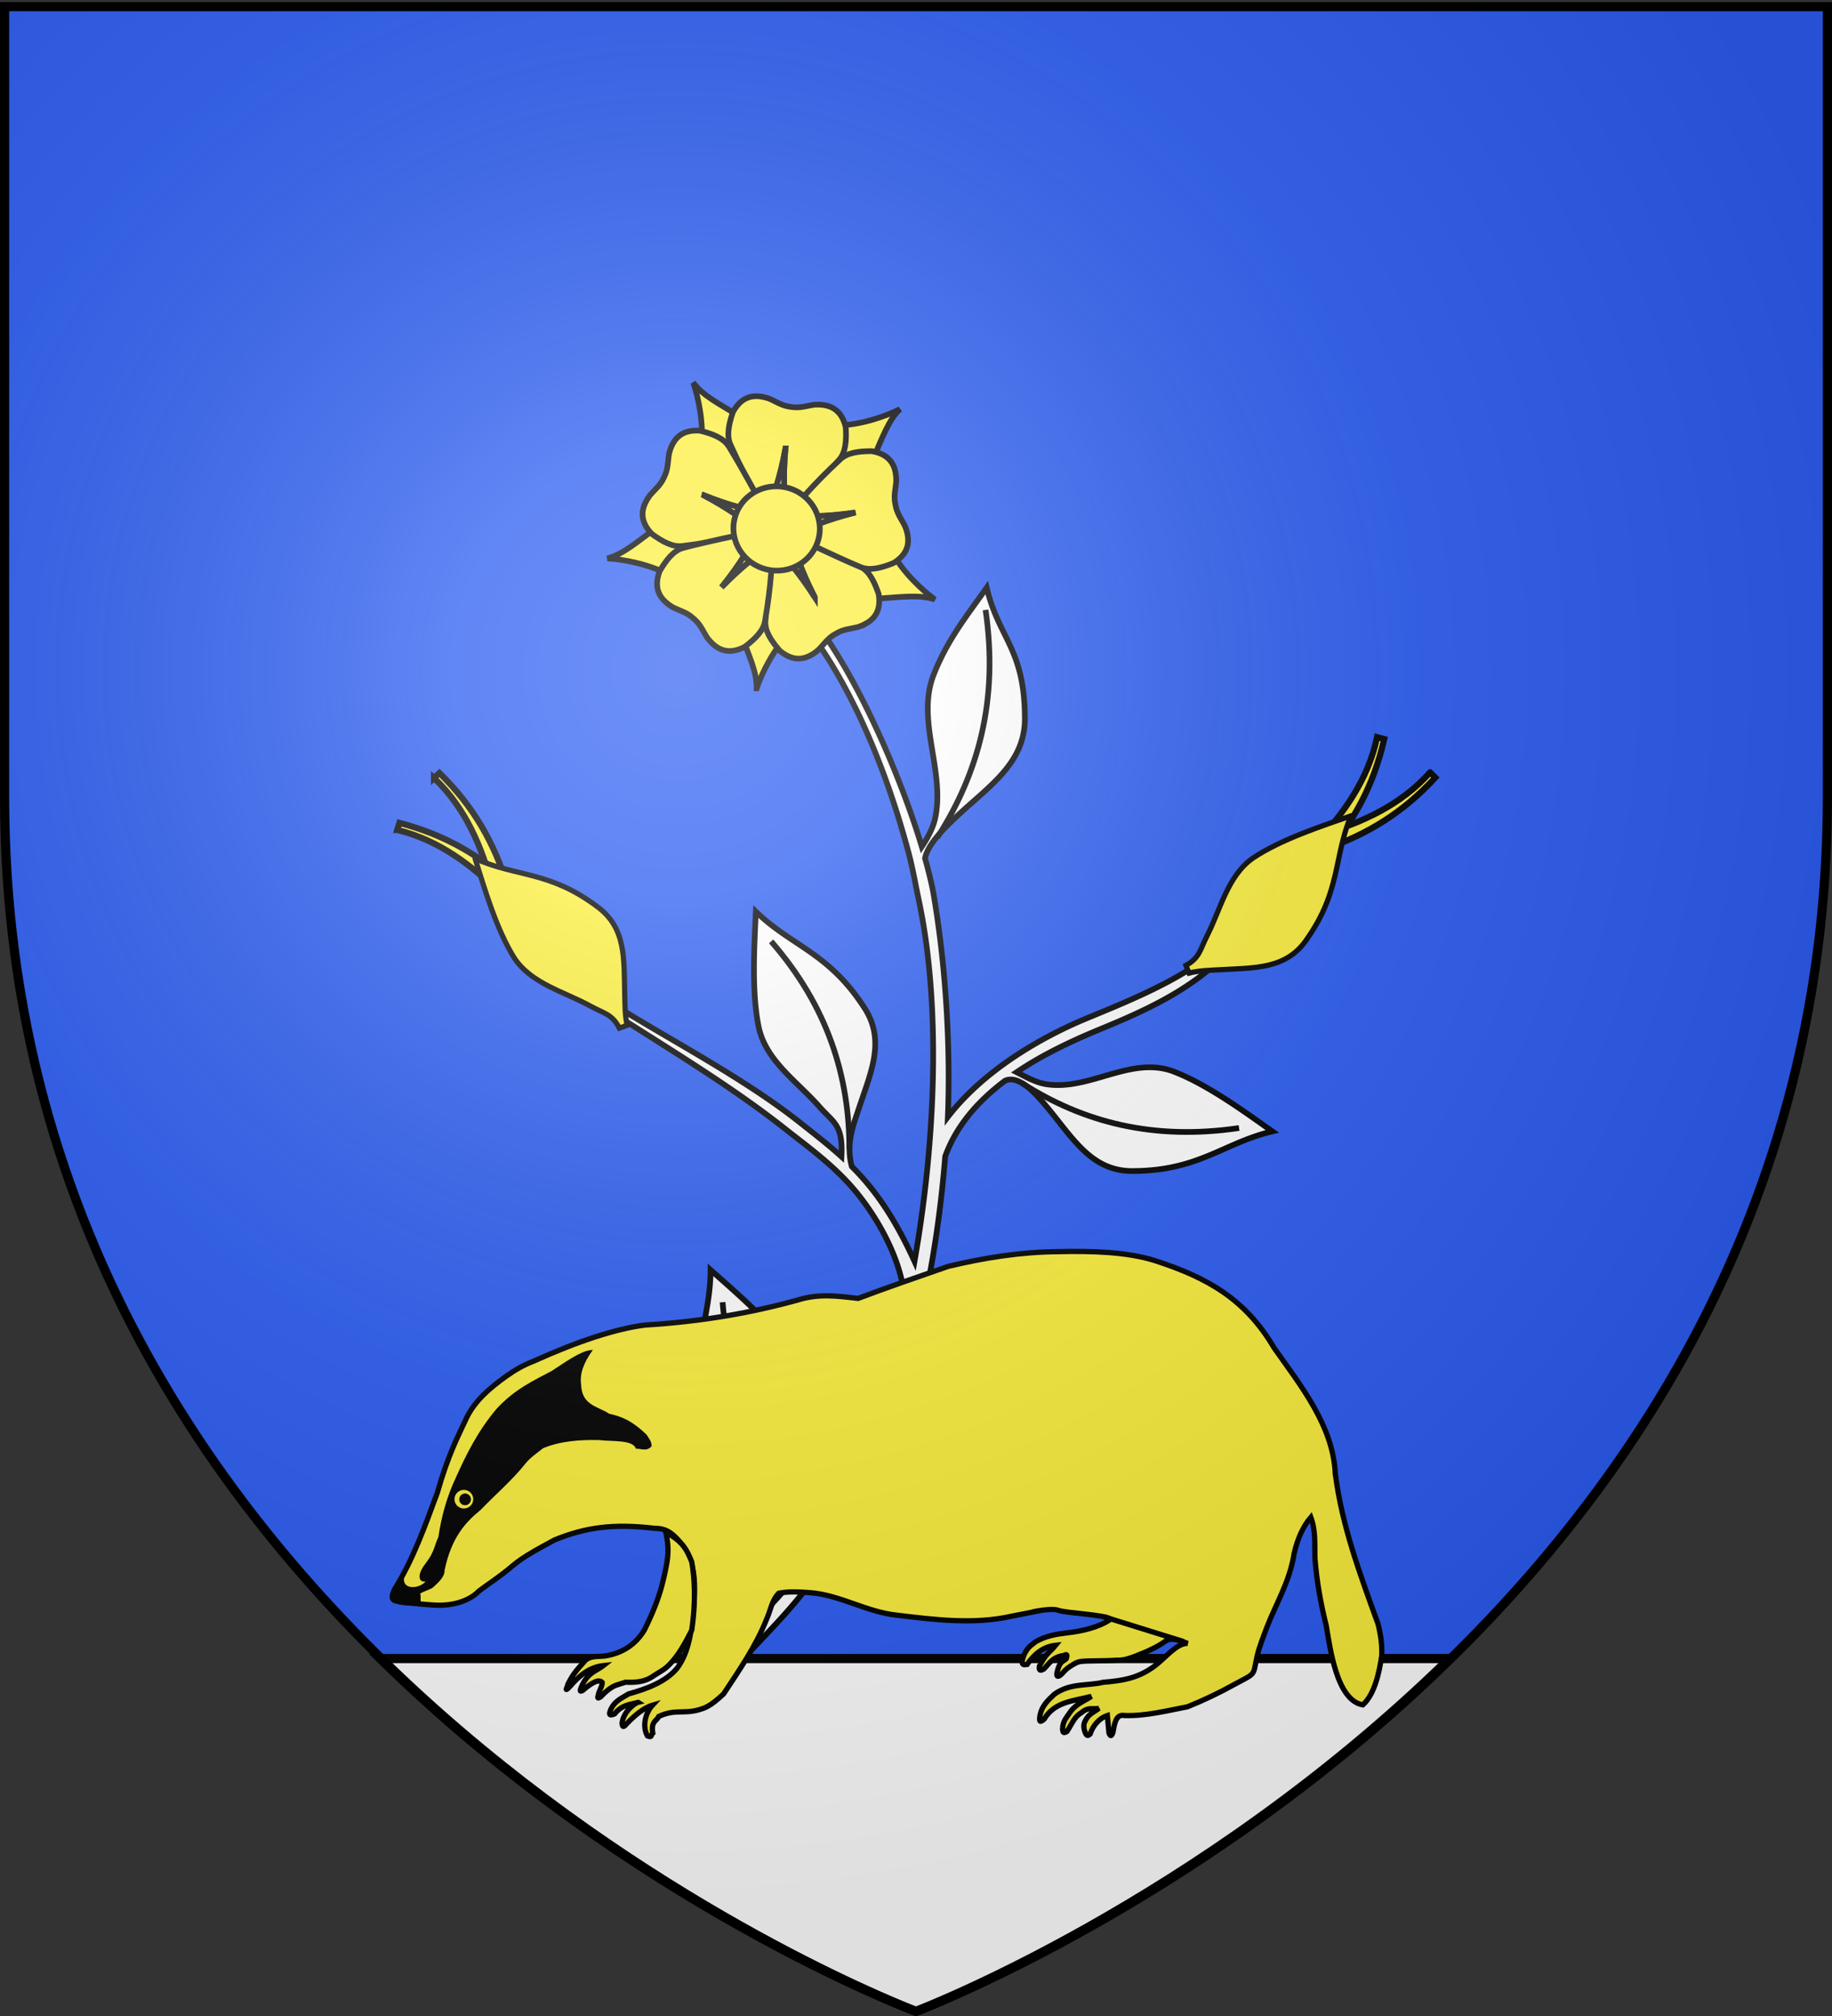 <svg xmlns="http://www.w3.org/2000/svg" xmlns:xlink="http://www.w3.org/1999/xlink" height="660" width="600" version="1.0" style="display:inline"><rect width="100%" height="100%" fill="#333333" stroke="none"/><defs><radialGradient r="300" fy="226.331" fx="221.445" cy="226.331" cx="221.445" gradientTransform="matrix(1.353 0 0 1.349 -77.63 -85.747)" gradientUnits="userSpaceOnUse" id="b" xlink:href="#a"/><linearGradient id="a"><stop offset="0" style="stop-color:white;stop-opacity:.314"/><stop style="stop-color:white;stop-opacity:.251" offset=".19"/><stop offset=".6" style="stop-color:#6b6b6b;stop-opacity:.125"/><stop offset="1" style="stop-color:black;stop-opacity:.125"/></linearGradient></defs><g style="display:inline"><path d="M300 658.5s298.5-112.32 298.5-397.772V2.176H1.5v258.552C1.5 546.18 300 658.5 300 658.5z" style="color:#000;fill:#2b5df2;fill-opacity:1;fill-rule:evenodd;stroke:none;marker:none;visibility:visible;display:inline;overflow:visible;enable-background:accumulate"/><path style="color:#000;fill:#2b5df2;fill-opacity:1;fill-rule:evenodd;stroke:none;marker:none;visibility:visible;display:inline;overflow:visible;enable-background:accumulate" d="M300 658.5s298.5-112.32 298.5-397.772V2.176H1.5v258.552C1.5 546.18 300 658.5 300 658.5z"/></g><g style="display:inline"><path style="fill:#fff;fill-opacity:1;fill-rule:evenodd;stroke:#000;stroke-width:1.865;stroke-linecap:butt;stroke-linejoin:miter;stroke-miterlimit:4;stroke-opacity:1;stroke-dasharray:none" d="M323.16 192.37c-6.463 9.205-13.18 17.345-17.688 29.346-5.213 14.798 4.185 31.186.751 46.382-.67 2.961-2.391 6.191-4.326 9.094-8.435-27.959-27.251-69.936-45.03-84.413l-3.47.906c19.804 18.016 35.205 51.647 44.27 85.868 1.335 5.045 2.155 10.03 3.229 15.056 7.58 35.476 5.255 80.83-1.387 118.326-6.836-14.95-13.335-23.858-20.535-31.044-2.003-7.523.476-13.47 2.367-19.17 3.982-12.005 8.938-22.411 1.34-33.411-11.573-17.595-23.55-19.635-35.136-30.869-.445 10.713-1.531 26.31 1.033 38.258 2.562 10.844 12.642 17.47 19.877 25.72 4.47 5.097 7.7 5.695 7.129 16.236-4.202-3.812-8.694-7.283-13.65-11.208-19.443-15.4-45.302-28.384-64.96-41.072l-1.178 2.107c20.444 13.196 42.997 26.55 61.243 41.001 7.833 6.204 17.054 12.679 24.42 22.08 9.791 12.499 16.534 28.558 14.53 40.34-5.128 20.838-12.94 42.947-23.059 63.258-1.452-1.298-2.961-2.864-3.869-4.243-9.184-13.952-.154-33.29-9.08-47.256-6.93-10.366-19.109-20.648-27.271-27.932-.003 16.466-7.05 26.638-2.385 47.614 3.515 17.683 22.938 17.184 36.56 29.03 1.203 1.045 3.355 2.528 4.442 5.97a253.912 253.912 0 0 1-3.706 6.913c-8.11 14.618-17.684 22.263-28.665 34.534l2.531 5.433c10.548-11.788 22.458-22.37 31.413-38.508 5.327-9.602 9.936-19.335 13.986-29.179 2.128-1.774 6.66-3.077 9.128-3.359 16.459-1.881 31.885 3.88 42.068-9.44 13.165-16.439 11.357-28.485 18.467-42.971-10.327 2.882-25.476 6.665-36.05 12.79-13.16 7.991-14.21 27.165-26.295 36.219-1.933 1.448-3.416 2.35-5.844 3.137 12.154-30.752 18.56-62.625 21.198-95.304 3.607-10.004 10.632-17.996 19.373-24.64l.158-.12c3.392-1.674 7.533 1.79 9.827 4.141 11.102 11.385 16.646 25.932 32.85 25.374 21.058-.25 29.235-9.28 44.944-12.973-8.778-6.156-21.308-15.458-32.75-19.747-13.815-4.855-27.128 6.433-41.15 4.327-3.33-.5-6.208-2.085-9.852-3.955 8.346-5.64 17.926-10.21 27.552-14.16 21.698-8.903 39.805-17.997 52.775-39.859l-1.87-1.193-.175.26c-10.928 18.878-32.645 27.997-54.713 37.053-17.077 7.007-34.971 18.105-46.091 32.54.863-22.403-.525-48.39-4.62-72.562-.58-3.416-1.582-7.554-2.865-12.13.917-4.365 5.593-9.049 8.578-11.971 11.403-11.165 24.658-18.56 24.113-34.716-.246-22.091-8.62-25.426-12.482-41.907z"/><g style="fill:#fcef3c;stroke:#000;stroke-width:3.356;stroke-miterlimit:4;stroke-opacity:1;stroke-dasharray:none;fill-opacity:1"><g style="fill:#fcef3c;stroke:#000;stroke-width:16.613;stroke-miterlimit:4;stroke-opacity:1;stroke-dasharray:none;fill-opacity:1"><path d="M958.886 534.195c-40.541-21.548-104.773-67.727-143.034-120.587l-175.12 5.216-17.823 54.37 161.228 82.716c79.366-16.12 128.42-30.41 174.749-21.715zM477.117 861.464c8.619-45.095 33.775-120.098 72.982-172.26L493.414 523.43l-57.207-.976-31.43 178.462c38.835 71.07 66.97 113.717 72.34 160.548zM-6.497 543.543c45.748-3.874 124.757.1 185.566 23.771l144.317-99.332-14.504-55.347-180.32 17.915c-57.947 56.577-91.416 95.18-135.06 112.993zM783.021-3.399C745.207 22.64 674.614 58.344 610.067 67.922L533.95 225.721l40.028 40.884 147.739-104.927C744.006 83.818 753.943 33.702 783.02-3.4zM173.937 1.2C194.801 42.096 220.955 116.757 222 182.002l146.474 96.123 45.773-34.33-84.68-160.205c-74.27-32.293-122.654-48.707-155.629-82.392z" style="fill:#fcef3c;fill-opacity:1;fill-rule:evenodd;stroke:#000;stroke-width:16.613;stroke-linecap:butt;stroke-linejoin:miter;stroke-miterlimit:4;stroke-opacity:1;stroke-dasharray:none" transform="matrix(.111 .015 -.015 .111 207.77 122.58)"/></g><g style="fill:#fcef3c;stroke:#000;stroke-width:16.613;stroke-miterlimit:4;stroke-opacity:1;stroke-dasharray:none;fill-opacity:1"><path d="M375.288 14.554c-32.685-.297-59.353 14.483-75.187 56.313-6.989 36.771-9.942 71.538 6.75 96.469 60.616 96.864 92.604 132.068 132.344 183.968 10.671-56.299 23.002-102.66 27.5-196 4.498 93.34 16.828 139.701 27.5 196 44.968-60.901 90.684-121.428 132.375-183.968 16.691-24.931 13.707-59.698 6.718-96.469C613.8 19.384 577.91 8.88 534.57 17.023c-23.696 6.38-40.852 16.455-67.282 15.719l-.053.004h-1.094l-.009-.004c-26.43.736-43.616-9.34-67.312-15.719-8.126-1.527-15.988-2.4-23.531-2.469z" style="fill:#fcef3c;fill-opacity:1;fill-rule:evenodd;stroke:#000;stroke-width:16.613;stroke-linecap:butt;stroke-linejoin:miter;stroke-miterlimit:4;stroke-opacity:1;stroke-dasharray:none" transform="matrix(.111 .015 -.015 .111 207.77 122.58)"/><path d="M466.695 155.304c-4.498 93.34-16.829 139.701-27.5 196-.156-.203-.314-.39-.469-.593l.062 1.187h54.97l.124-2.219c-10.599-55.567-22.733-101.94-27.187-194.375zM82.133 367.212c-9.933 31.14-3.684 60.983 31.607 88.46 33.07 17.533 65.415 30.617 94.163 22.03 110.44-29.32 153.52-49.49 214.838-72.137-50.64-26.816-91.295-52.284-179.146-84.135 90.507 23.256 138.442 25.161 195.383 31.586-44.913-60.943-89.247-122.49-136.692-180.785-18.893-23.307-52.99-30.72-90.186-34.897-54.942 3.422-75.574 34.612-80.587 78.424-.9 24.523 3.662 43.888-4.844 68.923l-.012.052-.323 1.045-.006.008c-7.099 25.47-21.799 38.916-34.889 59.672-3.858 7.314-7.013 14.568-9.305 21.754z" style="fill:#fcef3c;fill-opacity:1;fill-rule:evenodd;stroke:#000;stroke-width:16.613;stroke-linecap:butt;stroke-linejoin:miter;stroke-miterlimit:4;stroke-opacity:1;stroke-dasharray:none" transform="matrix(.111 .015 -.015 .111 207.77 122.58)"/><path d="M243.595 321.43c87.851 31.851 128.506 57.319 179.146 84.135-.24.088-.466.184-.705.272l1.153.291 16.227-52.52-2.083-.773c-56.22-6.278-104.109-8.374-193.738-31.405zM768.51 631.019c26.093-19.688 38.224-47.66 25.28-90.472-16.874-33.41-35.725-62.772-64.154-72.361-107.096-39.84-153.914-48.25-217.053-65.17 25.857 51.135 44.342 95.405 97.671 172.14-60.46-71.252-98.496-100.489-141.273-138.615 1.475 75.69 2.128 151.539 7.2 226.53 1.964 29.938 25.521 55.68 53.475 80.57 46.831 28.934 81.687 15.384 111.08-17.49 14.896-19.5 22.355-37.945 43.755-53.472l.04-.035.867-.667.01-.003c20.504-16.694 40.27-19.183 62.944-28.57 7.372-3.742 14.137-7.842 20.159-12.386z" style="fill:#fcef3c;fill-opacity:1;fill-rule:evenodd;stroke:#000;stroke-width:16.613;stroke-linecap:butt;stroke-linejoin:miter;stroke-miterlimit:4;stroke-opacity:1;stroke-dasharray:none" transform="matrix(.111 .015 -.015 .111 207.77 122.58)"/><path d="M610.254 575.157c-53.33-76.736-71.814-121.006-97.671-172.141.247.066.486.119.733.185l-.773-.904-43.577 33.507 1.254 1.835c42.273 37.59 80.16 66.956 140.034 137.518zM333.068 750.217c26.961 18.48 57.339 21.088 93.815-4.796 26.312-26.62 48.156-53.828 48.21-83.83 3.724-114.206-3.187-161.268-7.218-226.512-40.262 40.774-76.357 72.374-132.157 147.332 48.333-79.977 63.961-125.333 86.51-178.012-71.295 25.462-143 50.196-212.489 78.845-27.76 11.38-44.677 41.9-59.389 76.317-12.543 53.6 11.385 82.34 51.898 99.756 23.225 7.923 43.083 9.131 64.609 24.485l.046.027.908.61.006.008c22.346 14.132 30.99 32.082 47.098 50.594 5.893 5.8 11.931 10.911 18.153 15.176z" style="fill:#fcef3c;fill-opacity:1;fill-rule:evenodd;stroke:#000;stroke-width:16.613;stroke-linecap:butt;stroke-linejoin:miter;stroke-miterlimit:4;stroke-opacity:1;stroke-dasharray:none" transform="matrix(.111 .015 -.015 .111 207.77 122.58)"/><path d="M335.718 582.411c55.8-74.958 91.895-106.558 132.157-147.332.016.256.042.5.058.755l.61-1.02-45.621-30.664-1.342 1.772c-22.2 52.031-37.997 97.288-85.862 176.49zM795.294 182.527c-10.181-31.061-32.72-51.594-77.418-53.205-37.073 5.15-70.955 13.481-89.231 37.275-72.364 88.433-95.476 130.007-131.924 184.27 56.752-7.912 104.622-11.071 194.49-36.688-86.989 34.14-126.964 60.662-176.884 88.794 72.091 23.106 144.067 47.041 216.662 66.52 28.962 7.832 60.944-6.124 93.543-24.516 42.536-34.943 40.999-72.308 19.41-110.76-13.629-20.407-28.666-33.434-36.429-58.71l-.02-.049-.35-1.036v-.01c-9.157-24.803-5.114-44.31-6.655-68.802-1.155-8.187-2.845-15.915-5.194-23.083z" style="fill:#fcef3c;fill-opacity:1;fill-rule:evenodd;stroke:#000;stroke-width:16.613;stroke-linecap:butt;stroke-linejoin:miter;stroke-miterlimit:4;stroke-opacity:1;stroke-dasharray:none" transform="matrix(.111 .015 -.015 .111 207.77 122.58)"/><g style="fill:#fcef3c;fill-opacity:1;stroke:#000;stroke-width:16.613;stroke-miterlimit:4;stroke-opacity:1;stroke-dasharray:none"><path d="M469.438 156.219c-4.498 93.339-16.83 139.7-27.5 196-.156-.203-.314-.391-.47-.594l.063 1.188H496.5l.125-2.22c-10.599-55.567-22.733-101.94-27.188-194.374z" style="fill:#fcef3c;fill-opacity:1;fill-rule:evenodd;stroke:#000;stroke-width:16.613;stroke-linecap:butt;stroke-linejoin:miter;stroke-miterlimit:4;stroke-opacity:1;stroke-dasharray:none" transform="matrix(.022 .11 -.11 .022 287.099 112.71)"/></g></g><path d="M614.688 409.418c.02 71.256-59.245 129.03-132.36 129.03-73.114 0-132.38-57.774-132.36-129.03-.02-71.256 59.246-129.03 132.36-129.03 73.115 0 132.38 57.774 132.36 129.03z" transform="matrix(.106 .014 -.014 .106 208.957 122.87)" style="fill:#fcef3c;fill-opacity:1;fill-rule:evenodd;stroke:#000;stroke-width:17.514;stroke-miterlimit:4;stroke-opacity:1;stroke-dasharray:none"/></g><g style="stroke:#000;stroke-width:1.727;stroke-miterlimit:4;stroke-opacity:1;stroke-dasharray:none"><path style="fill:none;stroke:#000;stroke-width:1.727;stroke-linecap:butt;stroke-linejoin:miter;stroke-miterlimit:4;stroke-opacity:1;stroke-dasharray:none" d="M-413.9 386.216c15.379-17.145 25.112-38.137 25.552-65.74" transform="matrix(1.065 -.174 .174 1.065 680.61 -209.205)"/></g><g style="stroke:#000;stroke-width:1.812;stroke-miterlimit:4;stroke-opacity:1;stroke-dasharray:none"><path style="fill:none;stroke:#000;stroke-width:1.812;stroke-linecap:butt;stroke-linejoin:miter;stroke-miterlimit:4;stroke-opacity:1;stroke-dasharray:none" d="M-413.577 386.314c15.378-17.145 24.79-38.235 25.23-65.837" transform="rotate(80.7 -20.164 823.55) scale(1.029)"/></g><g style="stroke:#000;stroke-width:1.812;stroke-miterlimit:4;stroke-opacity:1;stroke-dasharray:none"><path d="M-413.998 386.4c1.54-1.718 2.863-3.737 4.292-5.534 12.829-16.133 20.963-35.553 21.358-60.39" style="fill:none;stroke:#000;stroke-width:1.812;stroke-linecap:butt;stroke-linejoin:miter;stroke-miterlimit:4;stroke-opacity:1;stroke-dasharray:none" transform="rotate(30.068 -211.05 1772.851) scale(1.029)"/></g><g style="stroke:#000;stroke-width:1.812;stroke-miterlimit:4;stroke-opacity:1;stroke-dasharray:none"><path style="fill:none;stroke:#000;stroke-width:1.812;stroke-linecap:butt;stroke-linejoin:miter;stroke-miterlimit:4;stroke-opacity:1;stroke-dasharray:none" d="M-414.03 386.292c15.378-17.146 25.242-38.213 25.682-65.815" transform="matrix(.765 -.688 .688 .765 329.15 -204.162)"/></g><g style="stroke:#000;stroke-width:1.776;stroke-miterlimit:4;stroke-opacity:1;stroke-dasharray:none"><path d="M-414.163 386.136c15.378-17.145 25.375-38.057 25.815-65.66" style="fill:none;stroke:#000;stroke-width:1.776;stroke-linecap:butt;stroke-linejoin:miter;stroke-miterlimit:4;stroke-opacity:1;stroke-dasharray:none" transform="matrix(-1.048 .072 .072 1.048 -193.416 118.43)"/></g><path d="M300 658.5s92.715-35.224 174.801-115.525h-350.29C206.766 623.755 300 658.5 300 658.5z" style="color:#000;fill:#fff;fill-opacity:1;fill-rule:evenodd;stroke:#000;stroke-width:3;marker:none;visibility:visible;display:inline;overflow:visible;enable-background:accumulate"/><path d="m-344.928 104.608.461.299c17.906 12.049 29.752 29.949 39.106 50.344l6.661-3.614c-9.925-19.012-23.141-35.764-43.936-50.082l-2.292 3.053z" style="fill:#fcef3c;fill-opacity:1;fill-rule:evenodd;stroke:#000;stroke-width:3.183;stroke-linecap:butt;stroke-linejoin:miter;stroke-miterlimit:4;stroke-opacity:1;stroke-dasharray:none;display:inline" transform="rotate(-19.972 538.948 -821.422) scale(.634)"/><path d="m-317.908 85.911.252.489c9.544 19.357 10.92 40.778 8.894 63.124l7.576.177c.842-21.43-2.294-42.536-13.215-65.3l-3.507 1.51z" style="fill:#fcef3c;fill-opacity:1;fill-rule:evenodd;stroke:#000;stroke-width:3.183;stroke-linecap:butt;stroke-linejoin:miter;stroke-miterlimit:4;stroke-opacity:1;stroke-dasharray:none;display:inline" transform="rotate(-19.972 538.948 -821.422) scale(.634)"/><path d="M-312.177 132.255c-.64 15.411-2.205 37.839 1.484 55.028 3.686 15.6 18.185 25.133 28.593 37 5.11 5.827 9.061 7.614 10.07 15.69h4.271c.702-5.458 2.627-10.417 4.226-15.24 5.73-17.272 12.818-32.235 1.889-48.06-16.65-25.312-33.865-28.258-50.533-44.418z" style="fill:#fcef3c;fill-opacity:1;fill-rule:evenodd;stroke:#000;stroke-width:2.683;stroke-linecap:butt;stroke-linejoin:miter;stroke-miterlimit:4;stroke-opacity:1;stroke-dasharray:none;display:inline" transform="rotate(-19.972 538.948 -821.422) scale(.634)"/><g style="display:inline"><path d="m-344.928 104.608.461.299c17.906 12.049 29.752 29.949 39.106 50.344l6.661-3.614c-9.925-19.012-23.141-35.764-43.936-50.082l-2.292 3.053z" style="fill:#fcef3c;fill-opacity:1;fill-rule:evenodd;stroke:#000;stroke-width:3.183;stroke-linecap:butt;stroke-linejoin:miter;stroke-miterlimit:4;stroke-opacity:1;stroke-dasharray:none;display:inline" transform="rotate(68.254 -12.952 647.888) scale(.634)"/><path d="m-317.908 85.911.252.489c9.544 19.357 10.92 40.778 8.894 63.124l7.576.177c.842-21.43-2.294-42.536-13.215-65.3l-3.507 1.51z" style="fill:#fcef3c;fill-opacity:1;fill-rule:evenodd;stroke:#000;stroke-width:3.183;stroke-linecap:butt;stroke-linejoin:miter;stroke-miterlimit:4;stroke-opacity:1;stroke-dasharray:none;display:inline" transform="rotate(68.254 -12.952 647.888) scale(.634)"/><path d="M-312.177 132.255c-.64 15.411-2.205 37.839 1.484 55.028 3.686 15.6 18.185 25.133 28.593 37 5.11 5.827 9.061 7.614 10.07 15.69h4.271c.702-5.458 2.627-10.417 4.226-15.24 5.73-17.272 12.818-32.235 1.889-48.06-16.65-25.312-33.865-28.258-50.533-44.418z" style="fill:#fcef3c;fill-opacity:1;fill-rule:evenodd;stroke:#000;stroke-width:2.683;stroke-linecap:butt;stroke-linejoin:miter;stroke-miterlimit:4;stroke-opacity:1;stroke-dasharray:none;display:inline" transform="rotate(68.254 -12.952 647.888) scale(.634)"/></g><g style="display:inline"><path style="fill:#fcef3c;fill-rule:evenodd;stroke:#000;stroke-width:3;stroke-linecap:butt;stroke-linejoin:miter;stroke-miterlimit:4;stroke-opacity:1;stroke-dasharray:none" d="M-214.286 528.255c-1.34-27.31-19.742-50-34.821-71.429-16.427-27.907-37.987-39.999-67.679-49.642-16.316-5.169-36.552-5.622-55.535-5.179-21.097.167-41.88 3.475-62.5 8.393-17.555 6.071-35.092 12.143-51.25 18.214-11.023-1.192-21.887-2.964-34.286.893-25.942 7.202-54.541 12.317-87.143 14.286-16.676 2.171-37.869 9.048-63.584 20.634-5.738 2.172-10.849 5.213-15.803 8.76-8.912 6.421-17.162 13.385-22.042 23.106-5.464 11.666-10.863 22.038-16.785 42.857-7.01 18.912-13.7 37.982-24.394 55.051-1.6 3.715-2.423 6.18 1.45 6.834 2.097.678 4.758.887 7.755 1.05 3.556.388 8.285.813 12.693 1.115 10.415.771 20.361-1.986 26.105-7.92 5.584-4.249 11.64-7.958 19.095-14.306 6.432-5.476 14.625-9.687 24.081-14.86 17.36-7.089 33.263-9.393 56.894-6.593 5.986-.033 9.155 2.032 13.11 6.207 5.8 6.318 10.201 14.695 9.64 30.386-.956 26.796-5.093 36.412-9.8 42.941-6.496 8.018-18.007 12.06-27.7 14.738-3.749 2.405-7.947 3.76-10.358 9.285-.671 1.839-1.203 3.569 2.322 2.143 4.182-5.272 8.939-5.382 13.571-6.607-.647-.429-8.613 4.682-9.286 11.964.228 2.847 1.339 1.715 2.5.358 4.482-4.696 9.873-9.283 14.822-10.715-4.063 4.38-5.942 12.098-2.857 17.5 2.934 1.213 1.845-.639 3.035-1.607-1.188-6.782 2.424-6.997 3.393-9.464 9.135-4.294 13.872-1.34 22.679-3.75 3.3-.99 6.361-1.644 14.285-9.107 8.93-13.574 18.477-27.322 24.465-42.5 2.306-4.949 2.882-10.761 6.964-14.822 6.047-1.192 12.127-.705 18.236-.276 16.883 1.42 31.72 10.933 48.71 12.751 21.868 2.634 44.401 5.472 65.911.561l16.669-3.256c-13.527 2.707 4.588-1.848 9.394-.114 4.675 1.75 26.84 2.445 30.107 5.133-6.869 4.713-16.204 6.763-24.521 7.743-6.205.738-12.409 1.635-18.613 5.315-.511 1.07-5.463 2.428-7.322 10.893-.055 2.61 1.555 1.892 2.858 1.786 4.123-6.002 9.274-10.12 16.25-10.893-3.051 3.789-5.39 4.374-9.286 11.964-.388 2.979 1.022 2.36 2.5 1.608 2.984-2.896 4.65-6.543 10.714-7.679.874.308 3.38-2.323 2.143 1.786-1.868 1.756-3.929 1.189-5.357 8.214-.238 2.262.714 2.381 2.857.357 1.34-1.31 2.041-2.514 4.306-3.978 2.185-1.364 3.813-2.648 6.438-3.05 4.555-.553 12.458-.177 21.034-.742 3.64.103 6.871-1.074 10.214-2.338 7.382-2.821 13.097-5.642 16.937-8.463 3.65-2.518 8.908-.132 12.678 1.25-5.595-.116-11.19 6.492-16.786 11.25-10.416 8.83-20.833 9.989-31.25 10.893-9.285 2.189-18.571.253-27.857 6.785-3.837 3.633-7.797 7.16-8.393 13.572.037 1.3-.285 3.079 2.5.714 6.054-10.06 16.606-10.383 26.965-13.036-4.343 2.924-9.196 4.32-12.679 9.822-1.544 2.426-3.542 4.095-3.75 8.75.262 1.162-.02 2.977 2.5 1.428 2.531-3.708 4.225-8.533 8.036-10.535 4.215-3.77 6.815-1.888 10.178-2.679-2.638 2.164-5.887 3.105-7.678 6.964-1.19 1.905-1.19 4.286 0 7.143.893 2.004 1.786 1.332 2.678.536 1.631-4.76 4.961-8.875 9.822-10.536l.893 9.822c.774 2.214 1.547 2.19 2.321-.358.788-4.058 1.364-10.528 6.607-9.464 11.965.383 23.929-2.686 35.893-5 9.341-3.757 18.437-8.126 27.301-13.075 12-6.415 9.778-4.28 12.29-15.826 1.282-5.418 3.378-10.43 5.23-15.563 5.455-14.233 13.396-26.69 15.893-43.036 2.177-9.128 5.367-15.519 9.465-20.357 2.878 7.738 2.104 15.476 2.321 23.214 1.077 13.864 3.454 26.428 6.429 38.393 2.185 12.372 5.818 42.707 20.893 45.179 6.852-6.223 9.392-18.934 10.714-27.857.307-6.131-.548-12.262-2.143-18.393-10.096-27.816-20.628-56.018-24.286-85.536z" transform="matrix(.575 0 0 .575 560.536 178.617)"/><path style="fill:#000;fill-rule:evenodd;stroke:#000;stroke-width:1px;stroke-linecap:butt;stroke-linejoin:miter;stroke-opacity:1" d="M-744.987 586.43c-2.35 9.274 10.013 8.605 13.763 2.651-2.14.572-3.584.31-4.04-1.136-.588-2.82 1.517-5.94 3.914-9.092 4.344-5.743 4.582-9.868 6.692-14.268 1.774-12.202 5.044-23.406 9.849-33.588 5.97-13.253 12.417-26.474 23.36-39.396 10.587-11.277 20.796-15.736 31.062-21.213 8.153-5.355 16.66-11.371 22.223-11.87-4.467 6.356-7.095 12.712-6.187 19.067.321 12.365 9.796 12.83 16.289 17.173 5.979 1.348 12.134 3.126 21.087 11.743 1.244 1.94 2.81 3.801 2.778 6.06-2.427 2.785-5.354 1.066-8.082 1.137-2.248-5.257-13.391-3.96-21.465-4.924-11.06-.227-21.89.551-31.947 4.672-3.58 2.842-7.515 5.436-10.386 9.057-7.374 9.301-16.922 17.412-25.348 26.172-8.654 7.07-16.706 15.69-20.708 34.724.21 3.24-3.04 6.482-6.818 9.723-2.652 1.473-8.653 2.946-6.819 4.419v5.05l-13.89-1.514-1.893-3.03 3.156-6.946 3.41-4.672z" transform="matrix(.575 0 0 .575 560.536 178.617)"/><path transform="matrix(.127 0 0 .137 233.065 442.33)" d="M-638.871 330.103c14.226.026 25.736 10.675 25.708 23.785-.027 13.11-11.583 23.718-25.809 23.692-14.226-.025-25.736-10.674-25.708-23.785.027-12.93 11.277-23.46 25.305-23.688" style="color:#000;fill:#fcef3c;fill-opacity:.995;fill-rule:evenodd;stroke:#000;stroke-width:3;stroke-linecap:square;stroke-linejoin:miter;stroke-miterlimit:4;stroke-opacity:1;stroke-dasharray:none;stroke-dashoffset:0;marker:none;visibility:visible;display:inline;overflow:visible"/><path transform="matrix(.07 0 0 .076 197.041 463.977)" d="M-638.871 330.103c14.226.026 25.736 10.675 25.708 23.785-.027 13.11-11.583 23.718-25.809 23.692-14.226-.025-25.736-10.674-25.708-23.785.027-12.93 11.277-23.46 25.305-23.688" style="color:#000;fill:#000;fill-opacity:.995;fill-rule:evenodd;stroke:#000;stroke-width:3;stroke-linecap:square;stroke-linejoin:miter;stroke-miterlimit:4;stroke-opacity:1;stroke-dasharray:none;stroke-dashoffset:0;marker:none;visibility:visible;display:inline;overflow:visible"/><path style="fill:#fcef3c;fill-rule:evenodd;stroke:#000;stroke-width:3;stroke-linecap:butt;stroke-linejoin:miter;stroke-miterlimit:4;stroke-opacity:1;stroke-dasharray:none" d="M-595.611 561.807c2.166 9.906 1.409 15.14-1.597 27.74-1.617 6.78-4.466 15.53-10.651 27.945-5.068 8.39-12.778 13.097-21.764 14.603-3.923.657-8.339-.258-11.824 2.57-3.283 3.943-6.566 6.756-9.849 13.51.344.58-3.858 7.004 2.778-.505 4.504-4.812 9.82-9.13 17.299-9.975-4.165 3.257-8.691 3.802-12.248 11.616-1.679 3.843-.406 2.89.505 2.526 4.762-4.028 9.019-6.857 11.112-4.546.024 2.273-1.668 4.546-2.147 6.819-.26 1.23-1.113 3.116 1.515 1.136a44.334 44.334 0 0 1 1.834-1.834c2.293-2.156 4.586-3.775 6.879-4.606l5.208-1.67c8.916.42 12.66-1.395 15.789-3.453 2.727-1.92 5.666-3.262 8.126-5.513 6.149-5.811 10.002-13.229 13.808-20.678 1.843-12.964 2.192-25.928 0-38.891-2.77-6.644-4.808-11.458-14.773-16.794z" transform="matrix(.575 0 0 .575 560.536 178.617)"/><path style="fill:none;stroke:#000;stroke-width:3;stroke-linecap:butt;stroke-linejoin:miter;stroke-miterlimit:4;stroke-opacity:1;stroke-dasharray:none" d="m-300.52 624.058-45.457-14.143" transform="matrix(.575 0 0 .575 560.536 178.617)"/></g></g><g style="display:inline"><path style="fill:url(#b);fill-opacity:1;fill-rule:evenodd;stroke:none" d="M300 658.5s298.5-112.32 298.5-397.772V2.176H1.5v258.552C1.5 546.18 300 658.5 300 658.5z"/></g><g style="display:inline"><path style="fill:none;stroke:#000;stroke-width:3;stroke-linecap:butt;stroke-linejoin:miter;stroke-miterlimit:4;stroke-opacity:1;stroke-dasharray:none" d="M300 658.5S1.5 546.18 1.5 260.728V2.176h597v258.552C598.5 546.18 300 658.5 300 658.5z"/></g></svg>